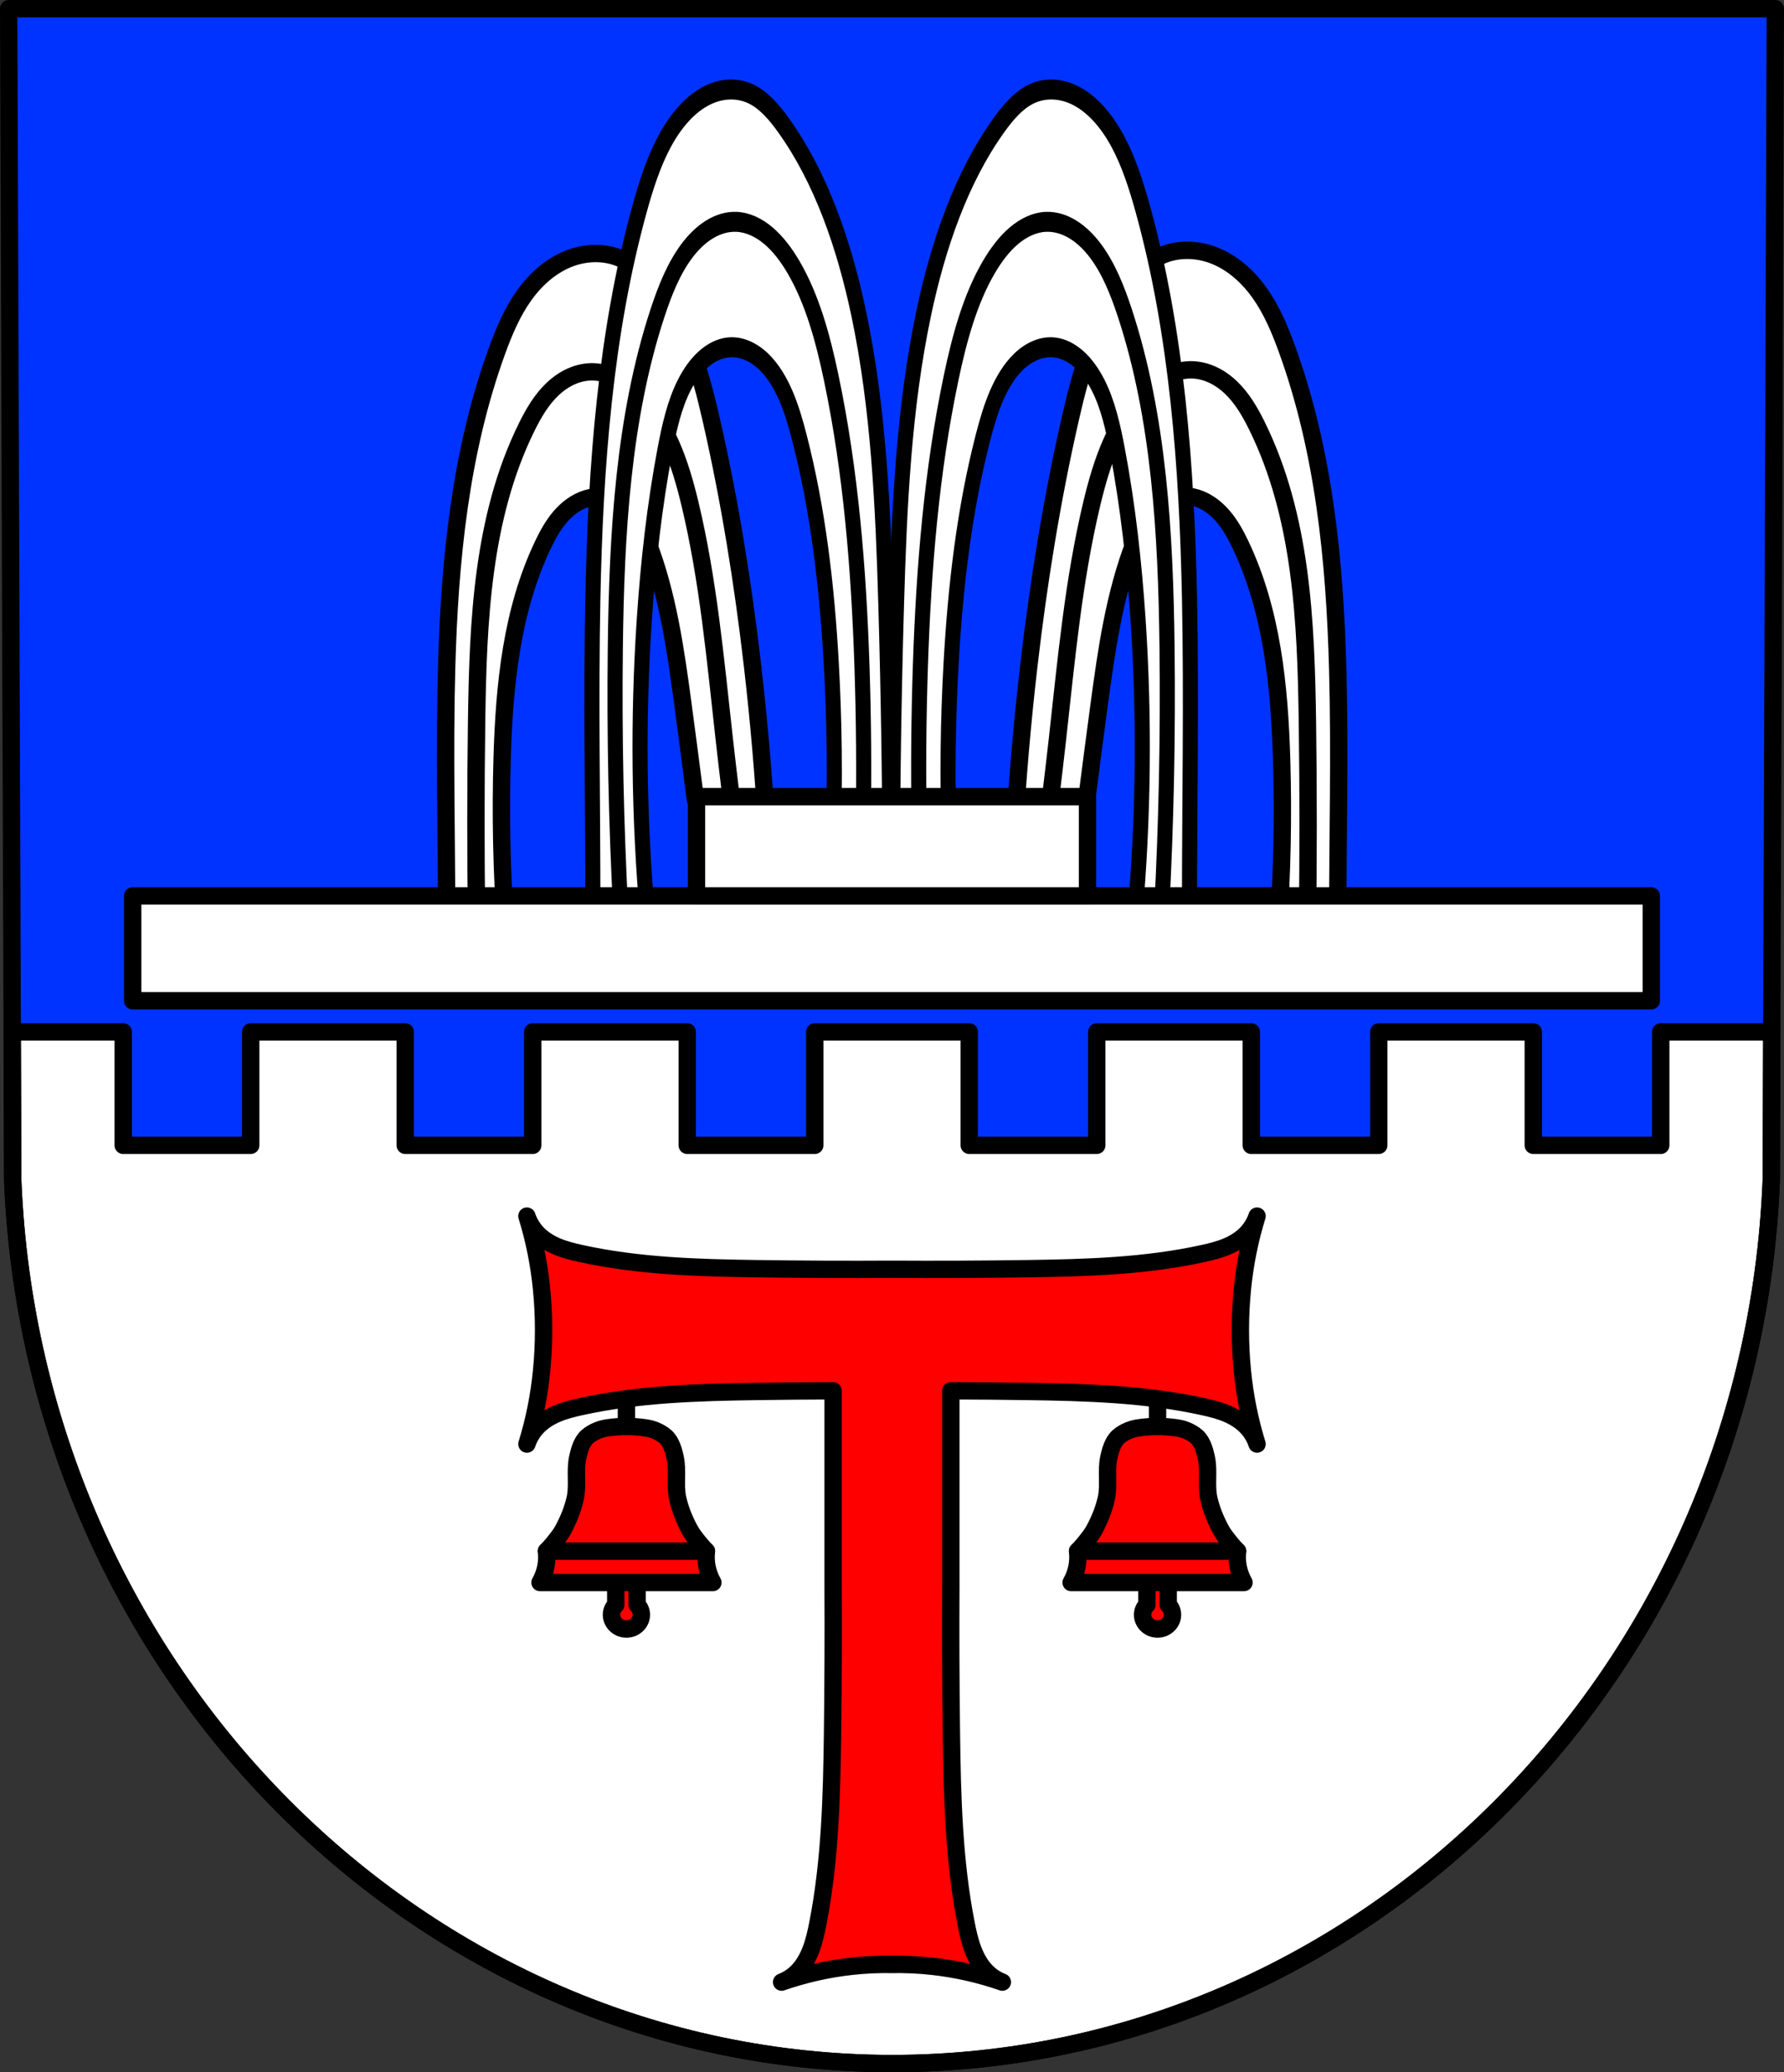 <?xml version="1.0" encoding="UTF-8" standalone="no"?>
<!-- Created with Inkscape (http://www.inkscape.org/) -->

<svg
   xmlns:dc="http://purl.org/dc/elements/1.1/"
   xmlns:cc="http://creativecommons.org/ns#"
   xmlns:rdf="http://www.w3.org/1999/02/22-rdf-syntax-ns#"
   xmlns:svg="http://www.w3.org/2000/svg"
   xmlns="http://www.w3.org/2000/svg"
   xmlns:sodipodi="http://sodipodi.sourceforge.net/DTD/sodipodi-0.dtd"
   xmlns:inkscape="http://www.inkscape.org/namespaces/inkscape"
   width="135.977mm"
   height="157.864mm"
   viewBox="0 0 135.977 157.864"
   version="1.1"
   id="svg8"
   inkscape:version="0.92.5 (2060ec1f9f, 2020-04-08)"
   sodipodi:docname="DEU_Drees_COA.svg">
  <rect x="0" y="0" width="135.977" height="157.864" fill="#333333" stroke="none"/>
  <defs
     id="defs2">
    <inkscape:path-effect
       effect="spiro"
       id="path-effect12566-8"
       is_visible="true" />
    <inkscape:path-effect
       effect="spiro"
       id="path-effect13166-1"
       is_visible="true" />
    <inkscape:path-effect
       effect="spiro"
       id="path-effect13014-2"
       is_visible="true" />
    <inkscape:path-effect
       effect="spiro"
       id="path-effect12606-5"
       is_visible="true" />
    <inkscape:path-effect
       effect="spiro"
       id="path-effect13858"
       is_visible="true" />
    <inkscape:path-effect
       effect="spiro"
       id="path-effect12498-4"
       is_visible="true" />
    <inkscape:path-effect
       effect="spiro"
       id="path-effect1242-1-9"
       is_visible="true" />
    <inkscape:path-effect
       effect="spiro"
       id="path-effect1238-6-5"
       is_visible="true" />
    <inkscape:path-effect
       effect="spiro"
       id="path-effect1242-1"
       is_visible="true" />
    <inkscape:path-effect
       effect="spiro"
       id="path-effect1238-6"
       is_visible="true" />
    <inkscape:path-effect
       effect="spiro"
       id="path-effect1238"
       is_visible="true" />
    <inkscape:path-effect
       effect="spiro"
       id="path-effect1242"
       is_visible="true" />
    <inkscape:path-effect
       effect="spiro"
       id="path-effect1238-0"
       is_visible="true" />
    <inkscape:path-effect
       effect="spiro"
       id="path-effect1242-2"
       is_visible="true" />
    <inkscape:path-effect
       effect="spiro"
       id="path-effect1238-0-9"
       is_visible="true" />
    <inkscape:path-effect
       effect="spiro"
       id="path-effect1242-2-9"
       is_visible="true" />
    <inkscape:path-effect
       effect="spiro"
       id="path-effect1238-4"
       is_visible="true" />
    <inkscape:path-effect
       effect="spiro"
       id="path-effect1242-22"
       is_visible="true" />
    <inkscape:path-effect
       effect="spiro"
       id="path-effect1238-6-7"
       is_visible="true" />
    <inkscape:path-effect
       effect="spiro"
       id="path-effect1242-1-7"
       is_visible="true" />
    <inkscape:path-effect
       effect="spiro"
       id="path-effect1238-6-5-8"
       is_visible="true" />
    <inkscape:path-effect
       effect="spiro"
       id="path-effect1242-1-9-3"
       is_visible="true" />
  </defs>
  <sodipodi:namedview
     id="base"
     pagecolor="#ffffff"
     bordercolor="#666666"
     borderopacity="1.0"
     inkscape:pageopacity="0.0"
     inkscape:pageshadow="2"
     inkscape:zoom="1.3290858"
     inkscape:cx="256.96358"
     inkscape:cy="298.32533"
     inkscape:document-units="mm"
     inkscape:current-layer="layer1"
     showgrid="false"
     inkscape:window-width="1920"
     inkscape:window-height="1046"
     inkscape:window-x="-11"
     inkscape:window-y="-11"
     inkscape:window-maximized="1"
     fit-margin-top="0"
     fit-margin-left="0"
     fit-margin-right="0"
     fit-margin-bottom="0"
     inkscape:snap-midpoints="true"
     inkscape:snap-smooth-nodes="true"
     inkscape:snap-nodes="true"
     inkscape:snap-global="false"
     inkscape:snap-bbox="true"
     inkscape:object-paths="true" />
  <g
     inkscape:label="Ebene 1"
     inkscape:groupmode="layer"
     id="layer1"
     transform="translate(282.459,-210.363)">
    <path
       style="fill:#0033ff;fill-opacity:1;fill-rule:evenodd;stroke:none;stroke-width:1.323;stroke-linecap:round;stroke-linejoin:round;stroke-miterlimit:4;stroke-dasharray:none;stroke-opacity:1"
       inkscape:connector-curvature="0"
       d="m -147.144,211.025 -0.308,89.247 c -1.499,37.541 -31.109,67.273 -67.019,67.294 -35.877,-0.046 -65.499,-29.789 -67.019,-67.294 L -281.798,211.025 h 67.325 z"
       id="path10563-0-6-2-4-5"
       sodipodi:nodetypes="ccccccc" />
    <path
       style="fill:#ffffff;stroke:#000000;stroke-width:1.323;stroke-linecap:round;stroke-linejoin:round;stroke-miterlimit:4;stroke-dasharray:none;stroke-opacity:1"
       d="m -429.184,275.374 c 0,-6.445 -0.175,-12.891 0,-19.333 0.224,-8.27 1.048,-16.629 3.877,-24.404 0.542,-1.49 1.164,-2.968 2.084,-4.26 0.92,-1.292 2.164,-2.395 3.661,-2.918 1.16,-0.405 2.462,-0.439 3.61,-0.004 1.019,0.386 1.874,1.116 2.601,1.929 2.589,2.895 3.685,6.799 4.549,10.585 1.409,6.172 2.416,12.433 3.149,18.721 0.512,4.39 0.891,8.796 1.137,13.21 l -5.511,-2.712 c -0.313,-2.451 -0.633,-4.9 -0.962,-7.348 -0.57,-4.24 -1.175,-8.523 -2.728,-12.509 -0.255,-0.655 -0.538,-1.306 -0.94,-1.883 -0.402,-0.577 -0.933,-1.08 -1.581,-1.355 -0.686,-0.291 -1.476,-0.308 -2.187,-0.087 -0.805,0.249 -1.499,0.785 -2.044,1.428 -0.545,0.643 -0.951,1.39 -1.312,2.151 -2.402,5.054 -2.964,10.774 -3.129,16.367 -0.129,4.375 -0.037,8.756 0.274,13.122 l -4.549,-0.7 c 0,-4e-5 0,-8e-5 0,-1.2e-4 z"
       id="path1236-7"
       inkscape:connector-curvature="0"
       inkscape:path-effect="#path-effect1238-0-9"
       inkscape:original-d="m -429.18448,275.37435 c 0,0 -0.5072,-12.90891 0,-19.33338 0.64824,-8.21101 0.54655,-16.87053 3.87736,-24.40356 1.2393,-2.8028 2.98403,-5.84854 5.74559,-7.17721 1.08447,-0.52177 2.46743,-0.38097 3.61037,-0.004 1.02503,0.33795 1.93116,1.08227 2.6008,1.92873 2.38274,3.01191 3.46457,6.9011 4.54904,10.58524 1.78692,6.07048 2.3524,12.44337 3.14933,18.72101 0.55658,4.38433 1.13725,13.20969 1.13725,13.20969 l -5.51132,-2.71192 c 0,0 -0.53838,-4.91469 -0.96229,-7.34844 -0.73234,-4.20448 -0.91686,-8.64486 -2.72769,-12.50943 -0.58032,-1.2385 -1.30461,-2.61225 -2.5212,-3.23721 -0.64897,-0.33338 -1.51188,-0.36404 -2.18703,-0.0875 -1.51342,0.61989 -2.61392,2.12156 -3.35621,3.57886 -2.52111,4.94949 -2.66338,10.83228 -3.12944,16.36729 -0.36707,4.35946 0.27447,13.1218 0.27447,13.1218 l -4.54903,-0.69985 z"
       sodipodi:nodetypes="caaaaaaaccaaaaaaccc"
       transform="matrix(-1,0,0,1,-609.682,5.29)" />
    <path
       style="fill:none;stroke:#000000;stroke-width:1.323;stroke-linecap:round;stroke-linejoin:round;stroke-miterlimit:4;stroke-dasharray:none;stroke-opacity:1"
       d="m -426.875,275.62 c -0.071,-5.158 -0.071,-10.318 0,-15.476 0.106,-7.721 0.436,-15.714 3.852,-22.64 0.521,-1.056 1.122,-2.094 1.973,-2.907 0.426,-0.407 0.912,-0.753 1.449,-0.994 0.537,-0.241 1.126,-0.374 1.714,-0.357 0.629,0.019 1.245,0.208 1.802,0.501 0.557,0.293 1.056,0.686 1.51,1.121 2.308,2.214 3.377,5.405 4.122,8.515 1.418,5.915 1.96,11.999 2.636,18.044 0.328,2.932 0.688,5.861 1.081,8.786"
       id="path1240-1"
       inkscape:connector-curvature="0"
       inkscape:path-effect="#path-effect1242-2-9"
       inkscape:original-d="m -426.87509,275.62004 c 2.7e-4,-5.15893 -0.43419,-10.33565 0,-15.47601 0.6443,-7.62783 0.0247,-16.01015 3.85211,-22.63959 1.11188,-1.92586 2.92791,-3.99503 5.13614,-4.25759 1.22052,-0.14512 2.44435,0.75084 3.31147,1.62194 2.22477,2.23499 3.19666,5.50061 4.12243,8.51519 1.78445,5.81069 1.82506,12.01985 2.63565,18.04408 0.39347,2.92425 1.08157,6.41993 1.0813,8.78552"
       sodipodi:nodetypes="caaaaaac"
       transform="matrix(-1,0,0,1,-609.682,5.29)" />
    <path
       style="fill:#ffffff;stroke:#000000;stroke-width:1.336;stroke-linecap:round;stroke-linejoin:round;stroke-miterlimit:4;stroke-dasharray:none;stroke-opacity:1"
       d="m -429.184,275.374 c 0,-6.445 -0.175,-12.891 0,-19.333 0.224,-8.27 1.048,-16.629 3.877,-24.404 0.542,-1.49 1.164,-2.968 2.084,-4.26 0.92,-1.292 2.164,-2.395 3.661,-2.918 1.16,-0.405 2.462,-0.439 3.61,-0.004 1.019,0.386 1.874,1.116 2.601,1.929 2.589,2.895 3.685,6.799 4.549,10.585 1.409,6.172 2.416,12.433 3.149,18.721 0.512,4.39 0.891,8.796 1.137,13.21 l -5.511,-2.712 c -0.313,-2.451 -0.633,-4.9 -0.962,-7.348 -0.57,-4.24 -1.175,-8.523 -2.728,-12.509 -0.255,-0.655 -0.538,-1.306 -0.94,-1.883 -0.402,-0.577 -0.933,-1.08 -1.581,-1.355 -0.686,-0.291 -1.476,-0.308 -2.187,-0.087 -0.805,0.249 -1.499,0.785 -2.044,1.428 -0.545,0.643 -0.951,1.39 -1.312,2.151 -2.402,5.054 -2.964,10.774 -3.129,16.367 -0.129,4.375 -0.037,8.756 0.274,13.122 l -4.549,-0.7 c 0,-4e-5 0,-8e-5 0,-1.2e-4 z"
       id="path1236"
       inkscape:connector-curvature="0"
       inkscape:path-effect="#path-effect1238-4"
       inkscape:original-d="m -429.18448,275.37435 c 0,0 -0.5072,-12.90891 0,-19.33338 0.64824,-8.21101 0.54655,-16.87053 3.87736,-24.40356 1.2393,-2.8028 2.98403,-5.84854 5.74559,-7.17721 1.08447,-0.52177 2.46743,-0.38097 3.61037,-0.004 1.02503,0.33795 1.93116,1.08227 2.6008,1.92873 2.38274,3.01191 3.46457,6.9011 4.54904,10.58524 1.78692,6.07048 2.3524,12.44337 3.14933,18.72101 0.55658,4.38433 1.13725,13.20969 1.13725,13.20969 l -5.51132,-2.71192 c 0,0 -0.53838,-4.91469 -0.96229,-7.34844 -0.73234,-4.20448 -0.91686,-8.64486 -2.72769,-12.50943 -0.58032,-1.2385 -1.30461,-2.61225 -2.5212,-3.23721 -0.64897,-0.33338 -1.51188,-0.36404 -2.18703,-0.0875 -1.51342,0.61989 -2.61392,2.12156 -3.35621,3.57886 -2.52111,4.94949 -2.66338,10.83228 -3.12944,16.36729 -0.36707,4.35946 0.27447,13.1218 0.27447,13.1218 l -4.54903,-0.69985 z"
       sodipodi:nodetypes="caaaaaaaccaaaaaaccc"
       transform="matrix(0.99,0,0,0.99,176.475,7.775)" />
    <path
       style="fill:none;stroke:#000000;stroke-width:1.336;stroke-linecap:round;stroke-linejoin:round;stroke-miterlimit:4;stroke-dasharray:none;stroke-opacity:1"
       d="m -426.875,275.62 c -0.071,-5.158 -0.071,-10.318 0,-15.476 0.106,-7.721 0.436,-15.714 3.852,-22.64 0.521,-1.056 1.122,-2.094 1.973,-2.907 0.426,-0.407 0.912,-0.753 1.449,-0.994 0.537,-0.241 1.126,-0.374 1.714,-0.357 0.629,0.019 1.245,0.208 1.802,0.501 0.557,0.293 1.056,0.686 1.51,1.121 2.308,2.214 3.377,5.405 4.122,8.515 1.418,5.915 1.96,11.999 2.636,18.044 0.328,2.932 0.688,5.861 1.081,8.786"
       id="path1240"
       inkscape:connector-curvature="0"
       inkscape:path-effect="#path-effect1242-22"
       inkscape:original-d="m -426.87509,275.62004 c 2.7e-4,-5.15893 -0.43419,-10.33565 0,-15.47601 0.6443,-7.62783 0.0247,-16.01015 3.85211,-22.63959 1.11188,-1.92586 2.92791,-3.99503 5.13614,-4.25759 1.22052,-0.14512 2.44435,0.75084 3.31147,1.62194 2.22477,2.23499 3.19666,5.50061 4.12243,8.51519 1.78445,5.81069 1.82506,12.01985 2.63565,18.04408 0.39347,2.92425 1.08157,6.41993 1.0813,8.78552"
       sodipodi:nodetypes="caaaaaac"
       transform="matrix(0.99,0,0,0.99,176.475,7.775)" />
    <path
       style="fill:#ffffff;stroke:#000000;stroke-width:1.253;stroke-linecap:round;stroke-linejoin:round;stroke-miterlimit:4;stroke-dasharray:none;stroke-opacity:1"
       d="m -429.184,275.374 c 0,-6.445 -0.173,-12.891 0,-19.333 0.222,-8.27 1.038,-16.633 3.877,-24.404 0.544,-1.489 1.168,-2.965 2.088,-4.256 0.92,-1.291 2.162,-2.394 3.657,-2.921 1.159,-0.409 2.465,-0.45 3.61,-0.004 1.014,0.395 1.852,1.139 2.601,1.929 3.092,3.257 5.028,7.467 6.235,11.792 1.658,5.94 2.026,12.156 2.262,18.319 0.219,5.73 0.332,11.465 0.339,17.199 l -4.713,-2.578 c 0.163,-3.666 0.109,-7.342 -0.164,-11.002 -0.356,-4.788 -1.091,-9.574 -2.639,-14.119 -0.307,-0.902 -0.648,-1.797 -1.118,-2.626 -0.47,-0.829 -1.077,-1.592 -1.847,-2.154 -0.858,-0.625 -1.928,-0.985 -2.986,-0.892 -0.738,0.065 -1.45,0.345 -2.062,0.763 -0.612,0.418 -1.126,0.97 -1.541,1.584 -0.83,1.228 -1.258,2.678 -1.617,4.116 -0.867,3.476 -1.394,7.031 -1.71,10.599 -0.55,6.217 -0.458,12.49 0.274,18.689 l -4.549,-0.7 c 0,-4e-5 0,-8e-5 0,-1.2e-4 z"
       id="path1236-0"
       inkscape:connector-curvature="0"
       inkscape:path-effect="#path-effect1238-6-7"
       inkscape:original-d="m -429.18448,275.37435 c 0,0 -0.5072,-12.90891 0,-19.33338 0.64824,-8.21101 0.54655,-16.87053 3.87736,-24.40356 1.2393,-2.8028 2.98403,-5.84854 5.74559,-7.17721 1.08447,-0.52177 2.46743,-0.38097 3.61037,-0.004 1.02503,0.33795 1.92755,1.16468 2.6008,1.92873 3.10444,3.52317 4.922,7.67733 6.23488,11.79248 1.90205,5.96183 1.82433,12.19479 2.26205,18.3186 0.40923,5.72527 0.33869,17.19896 0.33869,17.19896 l -4.71276,-2.57778 c 0,0 0.20371,-7.34521 -0.16374,-11.00237 -0.47618,-4.73945 -0.84453,-9.56363 -2.63896,-14.11908 -0.66434,-1.68653 -1.26855,-3.5746 -2.96484,-4.7798 -0.77978,-0.55402 -1.97079,-1.14916 -2.98559,-0.89233 -3.16632,0.80136 -4.12264,4.07892 -5.2195,6.46283 -1.5468,3.36177 -1.45039,7.04548 -1.70979,10.59936 -0.45403,6.22043 0.27447,18.68852 0.27447,18.68852 l -4.54903,-0.69985 z"
       sodipodi:nodetypes="caaaaaaaccaaaaaaccc"
       transform="matrix(0.918,0,0,1.214,156.72,-54.922)" />
    <path
       style="fill:none;stroke:#000000;stroke-width:1.253;stroke-linecap:round;stroke-linejoin:round;stroke-miterlimit:4;stroke-dasharray:none;stroke-opacity:1"
       d="m -426.875,275.62 c -0.382,-5.484 -0.53,-10.985 -0.444,-16.482 0.112,-7.131 0.656,-14.421 3.497,-20.963 0.615,-1.417 1.351,-2.811 2.439,-3.908 0.544,-0.548 1.173,-1.017 1.873,-1.343 0.7,-0.326 1.473,-0.506 2.244,-0.483 0.949,0.029 1.874,0.367 2.672,0.881 0.798,0.514 1.476,1.199 2.059,1.949 1.575,2.027 2.46,4.5 3.146,6.973 1.629,5.866 2.278,11.962 2.547,18.044 0.146,3.306 0.181,6.617 0.105,9.926"
       id="path1240-17"
       inkscape:connector-curvature="0"
       inkscape:path-effect="#path-effect1242-1-7"
       inkscape:original-d="m -426.87509,275.62004 c 2.7e-4,-5.15893 -0.82549,-10.99448 -0.44364,-16.48204 0.4894,-7.03324 -0.29449,-14.52945 3.49719,-20.96287 1.3599,-2.30736 3.22894,-5.4951 6.5558,-5.73311 2.00193,-0.14322 3.57076,1.58779 4.73113,2.82918 1.87468,2.00559 2.44535,4.57478 3.14641,6.97261 1.72686,5.90631 2.08981,12.00513 2.54692,18.04408 0.25005,3.30327 0.10556,7.5601 0.10529,9.92569"
       sodipodi:nodetypes="caaaaaac"
       transform="matrix(0.918,0,0,1.214,156.72,-54.922)" />
    <path
       style="fill:#ffffff;stroke:#000000;stroke-width:1.253;stroke-linecap:round;stroke-linejoin:round;stroke-miterlimit:4;stroke-dasharray:none;stroke-opacity:1"
       d="m -429.184,275.374 c 0,-6.445 -0.173,-12.891 0,-19.333 0.222,-8.27 1.038,-16.633 3.877,-24.404 0.544,-1.489 1.168,-2.965 2.088,-4.256 0.92,-1.291 2.162,-2.394 3.657,-2.921 1.159,-0.409 2.465,-0.45 3.61,-0.004 1.014,0.395 1.852,1.139 2.601,1.929 3.092,3.257 5.028,7.467 6.235,11.792 1.658,5.94 2.026,12.156 2.262,18.319 0.219,5.73 0.332,11.465 0.339,17.199 l -4.713,-2.578 c 0.163,-3.666 0.109,-7.342 -0.164,-11.002 -0.356,-4.788 -1.091,-9.574 -2.639,-14.119 -0.307,-0.902 -0.648,-1.797 -1.118,-2.626 -0.47,-0.829 -1.077,-1.592 -1.847,-2.154 -0.858,-0.625 -1.928,-0.985 -2.986,-0.892 -0.738,0.065 -1.45,0.345 -2.062,0.763 -0.612,0.418 -1.126,0.97 -1.541,1.584 -0.83,1.228 -1.258,2.678 -1.617,4.116 -0.867,3.476 -1.394,7.031 -1.71,10.599 -0.55,6.217 -0.458,12.49 0.274,18.689 l -4.549,-0.7 c 0,-4e-5 0,-8e-5 0,-1.2e-4 z"
       id="path1236-0-6"
       inkscape:connector-curvature="0"
       inkscape:path-effect="#path-effect1238-6-5-8"
       inkscape:original-d="m -429.18448,275.37435 c 0,0 -0.5072,-12.90891 0,-19.33338 0.64824,-8.21101 0.54655,-16.87053 3.87736,-24.40356 1.2393,-2.8028 2.98403,-5.84854 5.74559,-7.17721 1.08447,-0.52177 2.46743,-0.38097 3.61037,-0.004 1.02503,0.33795 1.92755,1.16468 2.6008,1.92873 3.10444,3.52317 4.922,7.67733 6.23488,11.79248 1.90205,5.96183 1.82433,12.19479 2.26205,18.3186 0.40923,5.72527 0.33869,17.19896 0.33869,17.19896 l -4.71276,-2.57778 c 0,0 0.20371,-7.34521 -0.16374,-11.00237 -0.47618,-4.73945 -0.84453,-9.56363 -2.63896,-14.11908 -0.66434,-1.68653 -1.26855,-3.5746 -2.96484,-4.7798 -0.77978,-0.55402 -1.97079,-1.14916 -2.98559,-0.89233 -3.16632,0.80136 -4.12264,4.07892 -5.2195,6.46283 -1.5468,3.36177 -1.45039,7.04548 -1.70979,10.59936 -0.45403,6.22043 0.27447,18.68852 0.27447,18.68852 l -4.54903,-0.69985 z"
       sodipodi:nodetypes="caaaaaaaccaaaaaaccc"
       transform="matrix(-0.918,0,0,1.214,-585.786,-54.922)" />
    <path
       style="fill:none;stroke:#000000;stroke-width:1.253;stroke-linecap:round;stroke-linejoin:round;stroke-miterlimit:4;stroke-dasharray:none;stroke-opacity:1"
       d="m -426.875,275.62 c -0.382,-5.484 -0.53,-10.985 -0.444,-16.482 0.112,-7.131 0.656,-14.421 3.497,-20.963 0.615,-1.417 1.351,-2.811 2.439,-3.908 0.544,-0.548 1.173,-1.017 1.873,-1.343 0.7,-0.326 1.473,-0.506 2.244,-0.483 0.949,0.029 1.874,0.367 2.672,0.881 0.798,0.514 1.476,1.199 2.059,1.949 1.575,2.027 2.46,4.5 3.146,6.973 1.629,5.866 2.278,11.962 2.547,18.044 0.146,3.306 0.181,6.617 0.105,9.926"
       id="path1240-17-9"
       inkscape:connector-curvature="0"
       inkscape:path-effect="#path-effect1242-1-9-3"
       inkscape:original-d="m -426.87509,275.62004 c 2.7e-4,-5.15893 -0.82549,-10.99448 -0.44364,-16.48204 0.4894,-7.03324 -0.29449,-14.52945 3.49719,-20.96287 1.3599,-2.30736 3.22894,-5.4951 6.5558,-5.73311 2.00193,-0.14322 3.57076,1.58779 4.73113,2.82918 1.87468,2.00559 2.44535,4.57478 3.14641,6.97261 1.72686,5.90631 2.08981,12.00513 2.54692,18.04408 0.25005,3.30327 0.10556,7.5601 0.10529,9.92569"
       sodipodi:nodetypes="caaaaaac"
       transform="matrix(-0.918,0,0,1.214,-585.786,-54.922)" />
    <path
       style="opacity:1;fill:#ffffff;fill-opacity:1;fill-rule:evenodd;stroke:#000000;stroke-width:1.323;stroke-linecap:round;stroke-linejoin:round;stroke-miterlimit:4;stroke-dasharray:none;stroke-opacity:1;paint-order:markers fill stroke"
       d="m -281.529,288.975 0.039,11.296 c 1.52,37.505 31.141,67.248 67.019,67.294 35.91,-0.021 65.52,-29.753 67.019,-67.294 l 0.039,-11.296 h -8.463 v 8.638 h -9.717 v -8.638 h -11.777 v 8.638 h -9.717 v -8.638 h -11.777 v 8.638 h -9.718 v -8.638 h -11.777 v 8.638 h -9.718 v -8.638 h -11.777 v 8.638 h -9.718 v -8.638 h -11.777 v 8.638 h -9.718 v -8.638 z"
       id="rect1154"
       inkscape:connector-curvature="0" />
    <path
       style="fill:none;stroke:#000000;stroke-width:1.323;stroke-linecap:round;stroke-linejoin:miter;stroke-miterlimit:4;stroke-dasharray:none;stroke-opacity:1"
       d="m -194.23,322.023 v -6.431"
       id="path1822-1"
       inkscape:connector-curvature="0" />
    <path
       style="fill:none;stroke:#000000;stroke-width:1.323;stroke-linecap:round;stroke-linejoin:miter;stroke-miterlimit:4;stroke-dasharray:none;stroke-opacity:1"
       d="m -234.713,319.994 v -6.431"
       id="path1822"
       inkscape:connector-curvature="0" />
    <path
       style="fill:none;fill-rule:evenodd;stroke:#000000;stroke-width:1.323;stroke-linecap:round;stroke-linejoin:round;stroke-miterlimit:4;stroke-dasharray:none;stroke-opacity:1"
       inkscape:connector-curvature="0"
       d="m -147.144,211.025 -0.308,89.247 c -1.499,37.541 -31.109,67.273 -67.019,67.294 -35.877,-0.046 -65.499,-29.789 -67.019,-67.294 L -281.798,211.025 h 67.325 z"
       id="path10563-0-6-2-4"
       sodipodi:nodetypes="ccccccc" />
    <rect
       style="opacity:1;fill:#ffffff;fill-opacity:1;fill-rule:evenodd;stroke:#000000;stroke-width:1.323;stroke-linecap:round;stroke-linejoin:round;stroke-miterlimit:4;stroke-dasharray:none;stroke-opacity:1;paint-order:markers fill stroke"
       id="rect1215"
       width="115.747"
       height="7.99"
       x="-272.345"
       y="278.61" />
    <rect
       style="opacity:1;fill:#ffffff;fill-opacity:1;fill-rule:evenodd;stroke:#000000;stroke-width:1.323;stroke-linecap:round;stroke-linejoin:round;stroke-miterlimit:4;stroke-dasharray:none;stroke-opacity:1;paint-order:markers fill stroke"
       id="rect1217"
       width="29.801"
       height="7.558"
       x="-229.371"
       y="271.051" />
    <path
       style="fill:#ff0000;fill-opacity:1;stroke:#000000;stroke-width:1.323;stroke-linecap:round;stroke-linejoin:round;stroke-miterlimit:4;stroke-dasharray:none;stroke-opacity:1"
       d="m -242.297,303.005 c 0.556,1.793 0.927,3.651 1.113,5.521 0.209,2.096 0.209,4.226 0,6.322 -0.187,1.87 -0.557,3.728 -1.113,5.521 0.156,-0.462 0.406,-0.89 0.728,-1.247 0.431,-0.477 0.984,-0.822 1.567,-1.068 0.583,-0.246 1.199,-0.399 1.815,-0.534 4.392,-0.966 8.91,-1.093 13.399,-1.158 1.943,-0.028 3.886,-0.044 5.829,-0.049 v 14.864 c 0.019,3.73 0.005,7.46 -0.043,11.19 -0.063,4.869 -0.186,9.769 -1.122,14.533 -0.131,0.668 -0.279,1.336 -0.518,1.968 -0.239,0.633 -0.573,1.232 -1.035,1.7 -0.346,0.349 -0.759,0.62 -1.207,0.789 1.737,-0.603 3.533,-1.008 5.348,-1.207 1.017,-0.111 2.041,-0.158 3.063,-0.139 1.022,-0.018 2.046,0.028 3.063,0.139 1.816,0.199 3.613,0.604 5.35,1.207 -0.448,-0.169 -0.863,-0.44 -1.209,-0.79 -0.462,-0.467 -0.796,-1.067 -1.035,-1.7 -0.239,-0.633 -0.387,-1.3 -0.518,-1.968 -0.936,-4.764 -1.059,-9.664 -1.122,-14.533 -0.048,-3.73 -0.062,-7.46 -0.043,-11.19 v -14.864 c 1.944,0.006 3.887,0.021 5.831,0.049 4.489,0.065 9.007,0.192 13.399,1.158 0.616,0.135 1.232,0.288 1.815,0.534 0.583,0.246 1.136,0.591 1.567,1.068 0.322,0.357 0.573,0.785 0.728,1.247 -0.556,-1.793 -0.927,-3.651 -1.113,-5.521 -0.209,-2.096 -0.209,-4.226 0,-6.322 0.187,-1.87 0.557,-3.728 1.113,-5.521 -0.156,0.462 -0.406,0.89 -0.728,1.247 -0.431,0.477 -0.984,0.822 -1.567,1.068 -0.583,0.246 -1.199,0.399 -1.815,0.534 -4.392,0.966 -8.91,1.093 -13.399,1.158 -3.439,0.05 -6.878,0.064 -10.317,0.044 -3.439,0.02 -6.878,0.005 -10.317,-0.044 -4.489,-0.065 -9.007,-0.192 -13.399,-1.158 -0.616,-0.135 -1.231,-0.288 -1.815,-0.534 -0.583,-0.246 -1.136,-0.591 -1.567,-1.068 -0.322,-0.357 -0.572,-0.785 -0.728,-1.247 z"
       id="path2866-0"
       inkscape:connector-curvature="0" />
    <path
       style="opacity:1;fill:#ff0000;fill-opacity:1;fill-rule:evenodd;stroke:#000000;stroke-width:1.323;stroke-linecap:round;stroke-linejoin:round;stroke-miterlimit:4;stroke-dasharray:none;stroke-opacity:1;paint-order:markers fill stroke"
       d="m -235.526,329.986 v 2.629 a 1.14,1.085 0 0 0 -0.326,0.759 1.14,1.085 0 0 0 1.14,1.085 1.14,1.085 0 0 0 1.139,-1.085 1.14,1.085 0 0 0 -0.326,-0.76 v -2.628 z"
       id="path2915-7"
       inkscape:connector-curvature="0" />
    <path
       style="fill:#ff0000;fill-opacity:1;stroke:#000000;stroke-width:1.323;stroke-linecap:round;stroke-linejoin:round;stroke-miterlimit:4;stroke-dasharray:none;stroke-opacity:1"
       d="m -236.182,319.139 c -0.321,0.048 -0.641,0.14 -0.928,0.285 -0.285,0.145 -0.571,0.323 -0.762,0.572 -0.309,0.402 -0.445,0.912 -0.553,1.399 -0.226,1.012 0.031,2.086 -0.19,3.099 -0.181,0.831 -0.512,1.636 -0.916,2.392 -0.184,0.345 -0.435,0.654 -0.679,0.963 -0.187,0.236 -0.389,0.46 -0.6,0.677 0.047,0.4 0.031,0.808 -0.047,1.204 -0.082,0.415 -0.232,0.817 -0.443,1.188 h 3.7e-4 6.588 6.588 c -0.211,-0.371 -0.361,-0.774 -0.443,-1.188 -0.078,-0.396 -0.094,-0.803 -0.047,-1.204 -0.211,-0.217 -0.413,-0.441 -0.6,-0.677 -0.245,-0.309 -0.495,-0.618 -0.679,-0.963 -0.404,-0.756 -0.736,-1.561 -0.916,-2.392 -0.22,-1.013 0.036,-2.087 -0.19,-3.099 -0.109,-0.488 -0.244,-0.997 -0.553,-1.399 -0.191,-0.249 -0.477,-0.427 -0.762,-0.572 -0.287,-0.146 -0.607,-0.237 -0.928,-0.285 -0.968,-0.145 -1.971,-0.145 -2.938,0 z"
       id="path2920-8"
       inkscape:connector-curvature="0"
       sodipodi:nodetypes="aaaaaaaccccccccaaaaaaaa" />
    <path
       style="fill:none;stroke:#000000;stroke-width:1.323;stroke-linecap:round;stroke-linejoin:round;stroke-miterlimit:4;stroke-dasharray:none;stroke-opacity:1"
       d="m -240.81,328.526 h 12.195"
       id="path1025"
       inkscape:connector-curvature="0" />
    <path
       style="opacity:1;fill:#ff0000;fill-opacity:1;fill-rule:evenodd;stroke:#000000;stroke-width:1.323;stroke-linecap:round;stroke-linejoin:round;stroke-miterlimit:4;stroke-dasharray:none;stroke-opacity:1;paint-order:markers fill stroke"
       d="m -195.044,329.986 v 2.629 a 1.14,1.085 0 0 0 -0.326,0.759 1.14,1.085 0 0 0 1.14,1.085 1.14,1.085 0 0 0 1.139,-1.085 1.14,1.085 0 0 0 -0.326,-0.76 v -2.628 z"
       id="path2915-7-9"
       inkscape:connector-curvature="0" />
    <path
       style="fill:#ff0000;fill-opacity:1;stroke:#000000;stroke-width:1.323;stroke-linecap:round;stroke-linejoin:round;stroke-miterlimit:4;stroke-dasharray:none;stroke-opacity:1"
       d="m -195.699,319.139 c -0.321,0.048 -0.641,0.14 -0.928,0.285 -0.285,0.145 -0.571,0.323 -0.762,0.572 -0.309,0.402 -0.445,0.912 -0.553,1.399 -0.226,1.012 0.031,2.086 -0.19,3.099 -0.181,0.831 -0.512,1.636 -0.916,2.392 -0.184,0.345 -0.435,0.654 -0.679,0.963 -0.187,0.236 -0.389,0.46 -0.6,0.677 0.047,0.4 0.031,0.808 -0.047,1.204 -0.082,0.415 -0.232,0.817 -0.443,1.188 h 3.7e-4 6.588 6.588 c -0.211,-0.371 -0.361,-0.774 -0.443,-1.188 -0.078,-0.396 -0.094,-0.803 -0.047,-1.204 -0.211,-0.217 -0.413,-0.441 -0.6,-0.677 -0.245,-0.309 -0.495,-0.618 -0.679,-0.963 -0.404,-0.756 -0.736,-1.561 -0.916,-2.392 -0.22,-1.013 0.036,-2.087 -0.19,-3.099 -0.109,-0.488 -0.244,-0.997 -0.553,-1.399 -0.191,-0.249 -0.477,-0.427 -0.762,-0.572 -0.287,-0.146 -0.607,-0.237 -0.928,-0.285 -0.968,-0.145 -1.971,-0.145 -2.938,0 z"
       id="path2920-8-2"
       inkscape:connector-curvature="0"
       sodipodi:nodetypes="aaaaaaaccccccccaaaaaaaa" />
    <path
       style="fill:none;stroke:#000000;stroke-width:1.323;stroke-linecap:round;stroke-linejoin:round;stroke-miterlimit:4;stroke-dasharray:none;stroke-opacity:1"
       d="m -200.328,328.526 h 12.195"
       id="path1025-1"
       inkscape:connector-curvature="0" />
  </g>
</svg>
